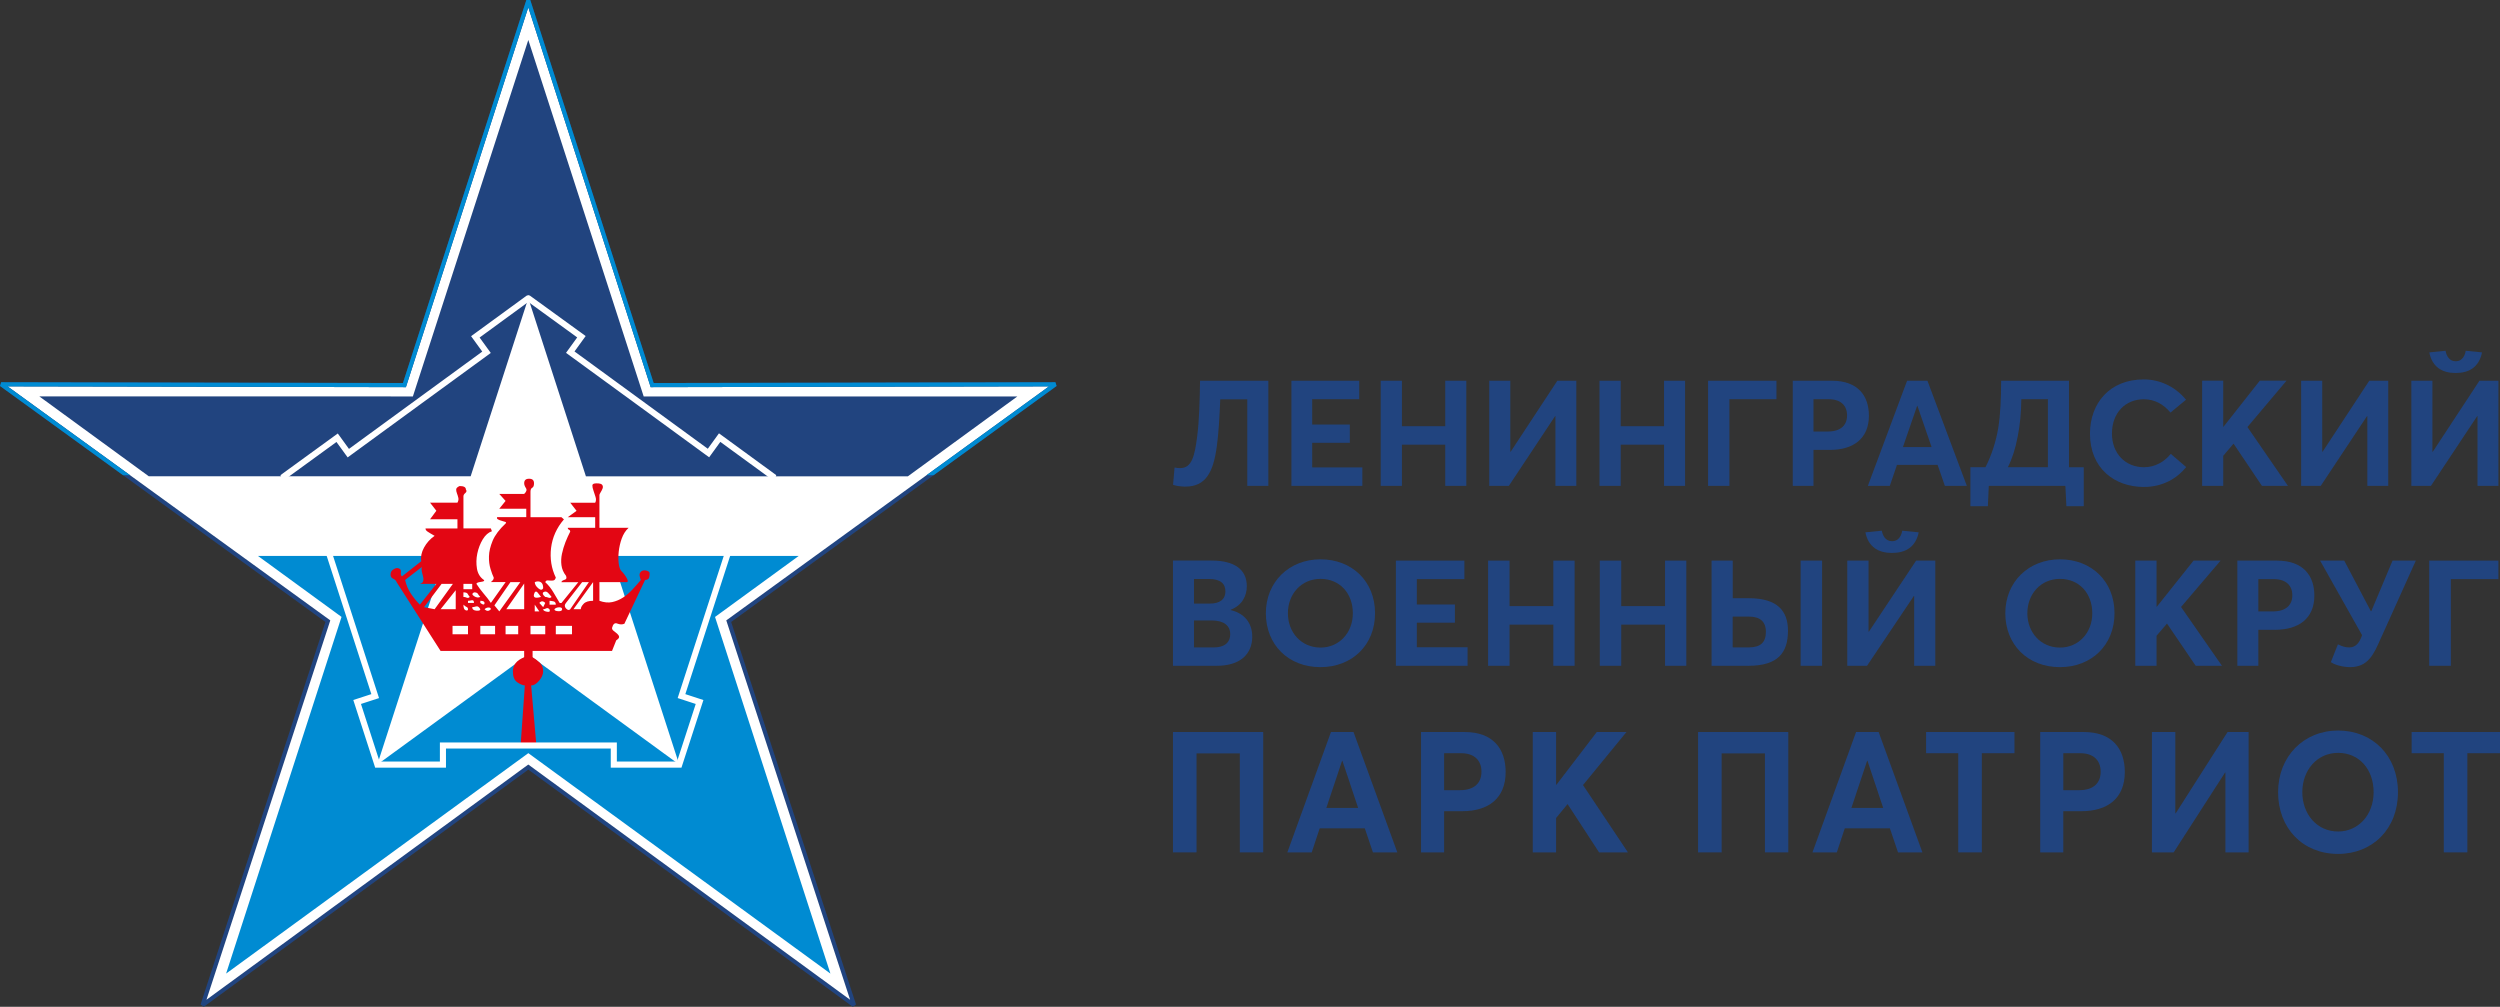 <svg width="221" height="89" viewBox="0 0 221 89" fill="none" xmlns="http://www.w3.org/2000/svg">
<rect x="0" y="0" width="221" height="89" fill="#333333" stroke="none"/>
<g clip-path="url(#clip0_265_3833)">
<path fill-rule="evenodd" clip-rule="evenodd" d="M46.699 0.055L57.651 34.041L93.295 33.974L64.416 54.909L75.496 88.853L46.699 67.806L17.902 88.853L28.982 54.909L0.105 33.974L35.75 34.041L46.699 0.055Z" fill="white"/>
<path d="M57.478 34.097L46.7 0.651L35.883 34.226L0.67 34.158L29.198 54.842L18.252 88.377L46.7 67.585L75.149 88.377L64.203 54.842L92.731 34.158L57.518 34.226L57.478 34.1V34.097ZM46.875 0L57.784 33.86L93.297 33.793L93.404 34.124L64.634 54.983L75.672 88.8L75.391 89.003L46.7 68.034L18.01 89.003L17.729 88.8L28.767 54.983L0 34.121L0.107 33.789L35.62 33.857L46.529 0H46.875Z" fill="#21447F"/>
<path d="M46.702 3.531L36.499 35.045L3.473 35.039L30.193 54.535L19.991 86.064L46.705 66.578L73.41 86.064L63.211 54.538L89.931 35.048L56.901 35.045L46.702 3.531Z" fill="white"/>
<path d="M22.805 49.146L30.191 54.535L19.988 86.064L46.703 66.578L73.408 86.064L63.208 54.538L70.606 49.146H54.07L60.043 67.588L46.703 57.858L33.353 67.588L39.326 49.146H22.805Z" fill="#008BD2"/>
<path d="M46.702 3.531L36.499 35.045L3.473 35.039L13.146 42.099H41.607L46.702 26.362L51.794 42.105H80.258L89.931 35.048L56.901 35.045L46.702 3.531Z" fill="#21447F"/>
<path fill-rule="evenodd" clip-rule="evenodd" d="M57.427 50.678C57.427 50.927 57.397 51.09 57.324 51.163C57.25 51.231 57.149 51.268 57.024 51.268L55.195 55.14C55.005 55.22 54.797 55.214 54.571 55.124C54.345 55.029 54.189 55.161 54.103 55.514C54.103 55.616 54.155 55.705 54.259 55.779C54.36 55.852 54.458 55.932 54.553 56.015C54.647 56.095 54.706 56.184 54.727 56.279C54.748 56.374 54.663 56.485 54.476 56.605L54.103 57.541H47.081V58.103C47.271 58.207 47.47 58.355 47.69 58.554C47.904 58.748 48.014 59.018 48.014 59.35C48.014 59.617 47.895 59.896 47.656 60.176C47.414 60.458 47.185 60.596 46.953 60.596L47.418 65.903H46.02L46.396 60.596C46.185 60.575 45.962 60.477 45.711 60.302C45.463 60.123 45.338 59.807 45.338 59.35C45.338 58.788 45.668 58.37 46.335 58.103V57.541H38.946L35.059 51.458C35.022 51.332 34.912 51.228 34.735 51.148C34.56 51.065 34.493 50.905 34.536 50.678C34.557 50.531 34.652 50.405 34.83 50.303C35.007 50.199 35.166 50.187 35.313 50.273C35.417 50.331 35.46 50.442 35.438 50.598C35.417 50.755 35.447 50.872 35.527 50.958L37.236 49.616C37.178 49.22 37.258 48.817 37.487 48.4C37.714 47.985 38.026 47.641 38.42 47.368C38.126 47.205 37.922 47.079 37.796 46.993C37.671 46.91 37.613 46.815 37.613 46.714H40.438V45.903H38.016L38.573 45.151L38.016 44.435H40.438C40.521 44.288 40.549 44.147 40.518 44.015C40.487 43.877 40.445 43.742 40.393 43.609C40.341 43.471 40.319 43.352 40.328 43.25C40.338 43.146 40.438 43.051 40.628 42.965C41.001 42.965 41.185 43.069 41.185 43.275C41.267 43.379 41.252 43.48 41.142 43.576C41.026 43.671 40.968 43.766 40.968 43.87V46.711H43.39L43.485 46.96C43.176 47.064 42.907 47.3 42.677 47.675C42.451 48.053 42.289 48.47 42.194 48.928C42.099 49.385 42.09 49.834 42.163 50.27C42.237 50.706 42.442 51.037 42.772 51.265C42.855 51.348 42.766 51.406 42.506 51.44C42.249 51.47 42.117 51.529 42.117 51.615C42.286 51.882 42.494 52.161 42.741 52.456C42.989 52.745 43.209 53.024 43.393 53.297L44.699 51.455H43.393C43.582 51.308 43.665 51.176 43.644 51.05C43.561 50.881 43.466 50.635 43.365 50.303C43.261 49.966 43.212 49.594 43.225 49.177C43.234 48.762 43.344 48.304 43.549 47.804C43.76 47.303 44.142 46.794 44.696 46.278C44.76 46.213 44.748 46.167 44.668 46.137C44.586 46.106 44.478 46.072 44.353 46.041C44.234 46.011 44.124 45.968 44.029 45.916C43.934 45.87 43.91 45.799 43.949 45.716H46.522V44.97H44.136L44.693 44.282L44.136 43.662H46.338C46.543 43.471 46.595 43.299 46.491 43.146C46.39 42.989 46.338 42.845 46.338 42.725C46.338 42.452 46.479 42.32 46.772 42.32C47.066 42.32 47.207 42.452 47.207 42.725C47.207 42.931 47.155 43.063 47.051 43.115C46.947 43.167 46.895 43.284 46.895 43.474V45.722H49.632L49.852 45.913C49.207 46.659 48.831 47.503 48.714 48.44C48.604 49.376 48.742 50.251 49.133 51.059C49.09 51.206 49.029 51.286 48.934 51.308C48.84 51.329 48.745 51.335 48.653 51.323C48.564 51.314 48.476 51.308 48.39 51.308C48.304 51.308 48.243 51.36 48.2 51.464C48.494 51.731 48.736 52.041 48.934 52.385C49.127 52.726 49.311 53.033 49.479 53.307H49.632L51.124 51.464H49.632C49.632 51.381 49.721 51.311 49.898 51.258C50.072 51.212 50.118 51.09 50.035 50.899C49.809 50.611 49.675 50.3 49.632 49.963C49.589 49.631 49.604 49.293 49.678 48.952C49.751 48.605 49.855 48.265 49.987 47.921C50.124 47.58 50.265 47.27 50.406 46.999C50.406 46.917 50.375 46.858 50.302 46.825C50.228 46.797 50.191 46.742 50.191 46.656H52.614V45.719H50.191L50.968 45.157L50.409 44.442H52.614C52.696 44.294 52.709 44.125 52.644 43.926C52.586 43.726 52.525 43.542 52.461 43.364C52.397 43.189 52.366 43.038 52.366 42.913C52.366 42.787 52.491 42.728 52.739 42.728C53.011 42.728 53.173 42.774 53.238 42.866C53.302 42.962 53.311 43.066 53.268 43.183C53.225 43.293 53.167 43.41 53.094 43.523C53.026 43.64 52.99 43.714 52.99 43.754V46.659H55.568C55.296 46.907 55.097 47.227 54.959 47.611C54.822 47.994 54.739 48.378 54.696 48.762C54.654 49.146 54.654 49.499 54.696 49.825C54.739 50.147 54.816 50.368 54.944 50.494C55.134 50.684 55.284 50.89 55.409 51.12C55.534 51.348 55.525 51.461 55.378 51.461H52.99V53.113C53.403 53.261 53.782 53.297 54.121 53.224C54.461 53.15 54.788 53.012 55.085 52.818C55.385 52.619 55.666 52.382 55.923 52.097C56.18 51.817 56.424 51.544 56.651 51.271C56.531 50.982 56.504 50.77 56.571 50.651C56.645 50.525 56.742 50.451 56.871 50.429C56.99 50.408 57.119 50.423 57.244 50.475C57.369 50.528 57.427 50.595 57.427 50.681M43.39 53.856C43.39 53.755 43.325 53.703 43.191 53.703C43.056 53.703 42.934 53.755 42.836 53.856C43.02 54.047 43.209 54.047 43.393 53.856H43.39ZM52.43 53.11V51.458L50.69 53.856H51.341C51.341 53.715 51.424 53.552 51.592 53.377C51.754 53.199 52.039 53.11 52.43 53.11ZM52.057 51.458H51.464L50.032 53.3C49.892 53.463 49.892 53.626 50.032 53.786C50.179 53.939 50.305 53.964 50.406 53.859L52.057 51.461V51.458ZM48.017 51.989C48.017 51.716 47.944 51.541 47.797 51.458C47.656 51.375 47.476 51.375 47.274 51.458C47.274 51.648 47.375 51.827 47.583 52.005C47.788 52.18 47.934 52.174 48.017 51.989ZM48.76 52.769C48.678 52.665 48.577 52.542 48.451 52.41C48.326 52.272 48.185 52.257 48.017 52.364C47.934 52.468 47.996 52.6 48.2 52.769C48.283 52.769 48.378 52.791 48.485 52.834C48.589 52.877 48.678 52.855 48.763 52.769H48.76ZM49.133 53.451C49.133 53.288 49.066 53.187 48.919 53.156C48.772 53.126 48.656 53.11 48.58 53.11V53.451H49.136H49.133ZM49.693 53.856C49.693 53.736 49.598 53.678 49.415 53.687C49.225 53.697 49.09 53.755 49.011 53.856C49.011 53.961 49.121 54.019 49.35 54.031C49.577 54.041 49.69 53.985 49.69 53.856H49.693ZM47.827 52.769C47.748 52.665 47.653 52.542 47.549 52.41C47.445 52.272 47.35 52.257 47.271 52.364C47.063 52.8 47.249 52.938 47.827 52.769ZM48.2 53.3C48.017 53.11 47.84 53.11 47.678 53.3L48.017 53.675L48.2 53.3ZM48.577 53.856C48.473 53.755 48.372 53.73 48.277 53.783C48.188 53.835 48.1 53.856 48.014 53.856C48.014 53.961 48.13 54.034 48.353 54.077C48.583 54.12 48.653 54.047 48.574 53.856H48.577ZM50.565 55.324H49.133V56.07H50.565V55.324ZM47.675 54.047L47.271 53.451V54.047H47.675ZM46.338 53.856V51.584L44.754 53.856H46.338ZM45.998 51.458H45.124L43.705 53.515L44.139 54.047L45.998 51.458ZM48.2 55.324H46.895V56.07H48.2V55.324ZM41.744 51.615H40.968V52.084H41.744V51.615ZM42.46 52.769C42.356 52.665 42.283 52.57 42.24 52.49C42.197 52.407 42.084 52.364 41.9 52.364C41.711 52.468 41.717 52.579 41.916 52.705C42.108 52.831 42.292 52.852 42.46 52.769ZM45.809 55.324H44.693V56.07H45.809V55.324ZM42.833 53.3C42.833 53.175 42.708 53.11 42.46 53.11V53.3C42.705 53.485 42.833 53.485 42.833 53.3ZM41.527 52.769C41.445 52.665 41.38 52.57 41.338 52.49C41.295 52.407 41.169 52.364 40.965 52.364V52.769C41.069 52.769 41.169 52.791 41.258 52.834C41.353 52.877 41.442 52.855 41.524 52.769H41.527ZM41.9 53.3C41.9 53.11 41.833 53.033 41.696 53.064C41.564 53.095 41.454 53.11 41.371 53.11V53.3H41.9ZM42.46 53.856C42.356 53.651 42.231 53.568 42.084 53.608C41.943 53.651 41.827 53.672 41.744 53.672C41.744 53.856 41.864 53.961 42.099 53.982C42.341 54.004 42.46 53.961 42.46 53.856ZM41.371 53.856C41.371 53.755 41.328 53.687 41.246 53.657C41.166 53.626 41.072 53.555 40.968 53.451C40.968 53.746 41.035 53.908 41.172 53.952C41.304 53.995 41.371 53.961 41.371 53.856ZM43.766 55.324H42.46V56.07H43.766V55.324ZM40.286 53.856V52.174L38.949 53.856H40.286ZM40.035 51.615H39.038L37.487 53.672L38.42 53.856L40.035 51.615ZM38.573 51.615H37.117C37.279 51.572 37.38 51.489 37.411 51.363C37.441 51.237 37.438 51.105 37.395 50.958C37.353 50.81 37.316 50.663 37.285 50.506C37.255 50.35 37.258 50.224 37.301 50.116L35.811 51.268C35.912 51.725 36.09 52.137 36.34 52.505C36.588 52.867 36.845 53.184 37.117 53.451L38.573 51.615ZM41.371 55.324H40.004V56.07H41.371V55.324Z" fill="#E30613"/>
<path d="M51.142 29.807L46.701 26.586L42.273 29.816L43.261 31.18C39.089 34.223 34.917 37.266 30.749 40.312L29.761 38.948L25.333 42.169L27.024 47.399L28.62 46.88C30.211 51.805 31.804 56.727 33.394 61.653L31.798 62.172L33.489 67.407H38.97V65.721H54.439V67.407H59.91L61.607 62.175L60.011 61.653C61.607 56.73 63.204 51.808 64.8 46.883L66.397 47.405L68.091 42.176L63.657 38.939L62.669 40.303C58.497 37.256 54.329 34.213 50.154 31.17L51.142 29.807ZM46.808 26.214L51.653 29.727L50.665 31.09L62.589 39.793L63.577 38.429C65.225 39.63 66.871 40.834 68.519 42.037L66.632 47.869L65.036 47.347L60.473 61.419L62.069 61.941C61.439 63.885 60.809 65.829 60.179 67.776C58.145 67.776 56.112 67.776 54.078 67.776V66.09H39.337V67.776H33.226C32.596 65.832 31.969 63.885 31.339 61.941L32.936 61.419L28.385 47.343L26.788 47.862C26.171 45.956 25.59 43.901 24.898 42.034C26.547 40.837 28.192 39.639 29.841 38.442L30.828 39.805L42.753 31.103L41.765 29.739L46.594 26.217L46.707 26.184L46.808 26.217V26.214Z" fill="white"/>
<path d="M46.752 26.515L51.263 29.785L50.275 31.149L56.462 35.663L62.649 40.18L63.637 38.816C65.154 39.925 66.674 41.03 68.191 42.142C67.609 43.932 67.028 45.722 66.45 47.515L64.854 46.993L60.12 61.597L61.716 62.119C61.135 63.913 60.554 65.703 59.973 67.496C58.098 67.496 56.226 67.496 54.352 67.496V65.81H39.054V67.496H33.423C32.843 65.703 32.264 63.913 31.686 62.119L33.283 61.6L28.561 46.993L26.964 47.512C26.386 45.722 25.805 43.932 25.227 42.139C26.741 41.033 28.258 39.931 29.778 38.832L30.766 40.195L36.953 35.678L43.14 31.164L42.152 29.801C43.666 28.692 45.183 27.587 46.7 26.481L46.752 26.518V26.515ZM51.021 29.825L46.703 26.693L42.397 29.838L43.385 31.201L37.057 35.816L30.732 40.434L29.744 39.071L25.435 42.203L27.081 47.291L28.677 46.772C30.283 51.753 31.891 56.733 33.506 61.711L31.91 62.23L33.555 67.321H38.886V65.635H54.529V67.321H59.85L61.502 62.23L59.906 61.708C61.52 56.73 63.132 51.753 64.747 46.775L66.343 47.297L67.989 42.209L63.676 39.062L62.689 40.425L56.364 35.807L50.036 31.192L51.024 29.828L51.021 29.825ZM51.529 29.745L46.767 26.294L46.703 26.273L46.629 26.294L41.883 29.758L42.871 31.121C38.849 34.054 34.824 36.986 30.809 39.925L29.821 38.561L25.001 42.065C25.46 43.309 25.869 44.635 26.276 45.94C26.463 46.548 26.652 47.15 26.845 47.749L28.442 47.23C29.974 51.977 31.509 56.727 33.044 61.471L31.448 61.993L33.289 67.687H39.25V66.001H54.162V67.687H60.114L61.958 61.997L60.361 61.475C61.897 56.727 63.438 51.983 64.976 47.236L66.573 47.758L68.414 42.071L63.591 38.552L62.603 39.916C58.581 36.98 54.56 34.047 50.541 31.112L51.529 29.749V29.745ZM46.859 26.144L51.773 29.706L50.786 31.069L62.569 39.67L63.557 38.306C65.245 39.538 66.933 40.769 68.622 42.004C67.976 43.993 67.331 45.986 66.689 47.976L65.092 47.454L60.584 61.361L62.181 61.883C61.536 63.876 60.887 65.866 60.242 67.859C58.159 67.859 56.073 67.859 53.991 67.859V66.173H39.424V67.859H33.164C32.518 65.866 31.873 63.873 31.231 61.88L32.827 61.361L28.331 47.448L26.735 47.97L26.707 47.887C26.509 47.273 26.31 46.634 26.111 45.992C25.701 44.666 25.282 43.321 24.817 42.062L24.793 42.001C26.481 40.772 28.169 39.544 29.861 38.319L30.848 39.682L42.632 31.081L41.644 29.718L46.544 26.144L46.568 26.131L46.681 26.098C46.715 26.095 46.706 26.091 46.736 26.098L46.837 26.131L46.859 26.144Z" fill="white"/>
<path d="M46.875 0L57.784 33.86L93.297 33.789L93.401 34.121L82.526 42.01H81.902L92.731 34.158L57.518 34.226L57.478 34.097L46.7 0.648L35.883 34.226L0.67 34.158L11.499 42.01H10.878L0 34.121L0.107 33.789L35.62 33.86L46.529 0H46.875Z" fill="#008BD2"/>
<path d="M103.691 75.351H105.774V66.6H109.6V75.351H111.667V64.711H103.691V75.351Z" fill="#21447F"/>
<path d="M117.247 71.424L118.639 67.257H118.67L120.061 71.424H117.247ZM113.801 75.351H115.957L116.66 73.223H120.648L121.367 75.351H123.523L119.651 64.711H117.657L113.801 75.351Z" fill="#21447F"/>
<path d="M127.661 69.852V66.584H129.157C130.343 66.584 130.961 67.229 130.961 68.218C130.961 69.207 130.346 69.852 129.056 69.852H127.664H127.661ZM125.624 75.351H127.661V71.709H129.273C131.56 71.709 133.099 70.585 133.099 68.249C133.099 66.21 131.998 64.711 129.478 64.711H125.621V75.351H125.624Z" fill="#21447F"/>
<path d="M135.496 75.351H137.56V72.308L138.573 71.08L141.359 75.351H143.91L139.937 69.4L143.778 64.711H141.154L137.591 69.369H137.56V64.711H135.496V75.351Z" fill="#21447F"/>
<path d="M150.109 75.351H152.192V66.6H156.018V75.351H158.085V64.711H150.109V75.351Z" fill="#21447F"/>
<path d="M163.662 71.424L165.054 67.257H165.085L166.476 71.424H163.662ZM160.219 75.351H162.375L163.078 73.223H167.066L167.785 75.351H169.941L166.072 64.711H164.078L160.222 75.351H160.219Z" fill="#21447F"/>
<path d="M173.11 75.351H175.193V66.584H178.08V64.711H170.266V66.584H173.11V75.351Z" fill="#21447F"/>
<path d="M182.398 69.852V66.584H183.894C185.081 66.584 185.698 67.229 185.698 68.218C185.698 69.207 185.084 69.852 183.793 69.852H182.401H182.398ZM180.359 75.351H182.395V71.709H184.007C186.295 71.709 187.833 70.585 187.833 68.249C187.833 66.21 186.732 64.711 184.212 64.711H180.355V75.351H180.359Z" fill="#21447F"/>
<path d="M190.23 75.351H192.151L196.696 68.292H196.726V75.351H198.778V64.711H196.916L192.328 71.903L192.298 71.887V64.711H190.23V75.351Z" fill="#21447F"/>
<path d="M206.689 73.505C204.811 73.505 203.524 71.961 203.524 70.029C203.524 68.098 204.814 66.553 206.689 66.553C208.564 66.553 209.827 68.021 209.827 70.029C209.827 72.038 208.478 73.505 206.689 73.505ZM206.689 75.486C209.738 75.486 211.98 73.269 211.98 70.033C211.98 66.796 209.738 64.579 206.689 64.579C203.64 64.579 201.383 66.873 201.383 70.033C201.383 73.192 203.539 75.486 206.689 75.486Z" fill="#21447F"/>
<path d="M216.032 75.351H218.114V66.584H221.001V64.711H213.188V66.584H216.032V75.351Z" fill="#21447F"/>
<path d="M160.312 38.147V35.291H161.657C162.728 35.291 163.281 35.853 163.281 36.719C163.281 37.585 162.728 38.147 161.566 38.147H160.312ZM158.477 42.953H160.312V39.771H161.764C163.823 39.771 165.211 38.789 165.211 36.747C165.211 34.966 164.22 33.658 161.951 33.658H158.48V42.956L158.477 42.953ZM150.993 42.953H152.88V35.291H157.039V33.654H150.993V42.953ZM141.396 42.953H143.271V39.311H147.1V42.953H148.962V33.654H147.1V37.674H143.271V33.654H141.396V42.953ZM131.652 42.953H133.38L137.472 36.783H137.5V42.953H139.347V33.654H137.671L133.539 39.94L133.512 39.928V33.654H131.649V42.953H131.652ZM122.055 42.953H123.93V39.311H127.759V42.953H129.621V33.654H127.759V37.674H123.93V33.654H122.055V42.953ZM114.162 42.953H120.431V41.316H115.997V39.142H119.324V37.53H115.997V35.291H120.156V33.654H114.162V42.953ZM106.085 33.654C106.057 35.279 106.017 37.189 105.822 38.644C105.611 40.257 105.372 41.38 104.345 41.38C104.213 41.38 103.974 41.368 103.831 41.328L103.699 42.86C103.95 42.953 104.412 43.017 104.782 43.017C106.617 43.017 107.262 41.709 107.568 39.443C107.727 38.291 107.807 36.824 107.871 35.303H110.259V42.953H112.122V33.654H106.088H106.085Z" fill="#21447F"/>
<path d="M168.218 39.523L169.472 35.881H169.5L170.754 39.523H168.218ZM165.117 42.953H167.059L167.692 41.092H171.283L171.928 42.953H173.87L170.384 33.654H168.588L165.117 42.953Z" fill="#21447F"/>
<path d="M178.685 35.291H181.034V41.3H177.496C177.893 40.527 178.169 39.612 178.355 38.641C178.578 37.554 178.673 36.415 178.685 35.288M184.203 41.304H182.897V33.654H176.902C176.89 35.211 176.85 36.575 176.639 37.871C176.441 39.022 176.086 40.177 175.517 41.3H174.184V44.746H175.728L175.808 42.953H182.579L182.67 44.746H184.203V41.3V41.304Z" fill="#21447F"/>
<path d="M213.166 42.952H214.894L218.986 36.783H219.013V42.952H220.86V33.654H219.184L215.053 39.94L215.025 39.928V33.654H213.163V42.952H213.166ZM217.074 32.973C218.261 32.973 219.148 32.463 219.411 31.152L217.97 31.008C217.903 31.413 217.68 31.938 217.086 31.938C216.493 31.938 216.255 31.413 216.187 31.008L214.75 31.152C215.013 32.46 215.9 32.973 217.074 32.973ZM203.425 42.952H205.153L209.245 36.783H209.272V42.952H211.12V33.654H209.444L205.312 39.94L205.284 39.928V33.654H203.422V42.952H203.425ZM194.672 42.952H196.535V40.293L197.446 39.218L199.954 42.949H202.251L198.672 37.751L202.131 33.651H199.767L196.559 37.723H196.531V33.651H194.669V42.949L194.672 42.952ZM189.537 43.045C191.189 43.045 192.455 42.286 193.259 41.291L191.898 40.124C191.329 40.818 190.513 41.303 189.534 41.303C187.858 41.303 186.696 40.06 186.696 38.331C186.696 36.47 187.91 35.294 189.507 35.294C190.47 35.294 191.262 35.739 191.871 36.473L193.244 35.334C192.241 34.115 190.855 33.541 189.507 33.541C186.47 33.541 184.754 35.675 184.754 38.334C184.754 41.399 186.919 43.048 189.531 43.048L189.537 43.045Z" fill="#21447F"/>
<path d="M105.548 57.231V54.848H107.123C108.205 54.848 108.75 55.321 108.75 56.052C108.75 56.838 108.202 57.231 107.309 57.231H105.548ZM105.548 53.356V51.182H106.884C107.912 51.182 108.325 51.615 108.325 52.269C108.325 53.027 107.777 53.356 106.964 53.356H105.548ZM103.691 58.855H107.575C109.686 58.855 110.698 57.768 110.698 56.288C110.698 55.057 110.004 54.218 108.79 53.93V53.902C109.817 53.509 110.218 52.659 110.218 51.82C110.218 50.34 109.123 49.554 107.108 49.554H103.691V58.852V58.855Z" fill="#21447F"/>
<path d="M116.734 57.246C115.025 57.246 113.85 55.898 113.85 54.209C113.85 52.521 115.025 51.173 116.734 51.173C118.444 51.173 119.591 52.456 119.591 54.209C119.591 55.963 118.362 57.246 116.734 57.246ZM116.734 58.975C119.511 58.975 121.554 57.038 121.554 54.209C121.554 51.381 119.511 49.444 116.734 49.444C113.958 49.444 111.902 51.446 111.902 54.209C111.902 56.973 113.866 58.975 116.734 58.975Z" fill="#21447F"/>
<path d="M123.395 58.855H129.734V57.219H125.248V55.045H128.612V53.436H125.248V51.194H129.453V49.557H123.395V58.855Z" fill="#21447F"/>
<path d="M131.547 58.855H133.443V55.217H137.315V58.855H139.196V49.557H137.315V53.58H133.443V49.557H131.547V58.855Z" fill="#21447F"/>
<path d="M141.422 58.855H143.318V55.217H147.19V58.855H149.071V49.557H147.19V53.58H143.318V49.557H141.422V58.855Z" fill="#21447F"/>
<path d="M153.169 57.231V54.507H154.598C155.533 54.507 156.105 54.9 156.105 55.855C156.105 56.81 155.61 57.231 154.582 57.231H153.166H153.169ZM159.176 58.855H161.072V49.557H159.176V58.855ZM151.301 58.855H154.558C157.161 58.855 158.057 57.716 158.057 55.751C158.057 54.034 157.148 52.883 154.613 52.883H153.172V49.557H151.304V58.855H151.301Z" fill="#21447F"/>
<path d="M163.297 58.855H165.046L169.184 52.686H169.212V58.855H171.08V49.557H169.386L165.208 55.843L165.181 55.831V49.557H163.3V58.855H163.297ZM167.248 48.879C168.45 48.879 169.343 48.369 169.612 47.058L168.157 46.914C168.089 47.319 167.863 47.844 167.264 47.844C166.664 47.844 166.422 47.319 166.355 46.914L164.899 47.058C165.166 48.366 166.062 48.879 167.248 48.879Z" fill="#21447F"/>
<path d="M182.102 57.246C180.392 57.246 179.218 55.898 179.218 54.209C179.218 52.521 180.392 51.173 182.102 51.173C183.811 51.173 184.958 52.456 184.958 54.209C184.958 55.963 183.729 57.246 182.102 57.246ZM182.102 58.975C184.879 58.975 186.922 57.038 186.922 54.209C186.922 51.381 184.879 49.444 182.102 49.444C179.325 49.444 177.27 51.446 177.27 54.209C177.27 56.973 179.233 58.975 182.102 58.975Z" fill="#21447F"/>
<path d="M188.758 58.855H190.639V56.199L191.562 55.124L194.098 58.855H196.419L192.804 53.657L196.3 49.557H193.911L190.666 53.632H190.639V49.557H188.758V58.855Z" fill="#21447F"/>
<path d="M199.638 54.05V51.194H200.999C202.081 51.194 202.641 51.756 202.641 52.622C202.641 53.488 202.081 54.05 200.907 54.05H199.638ZM197.781 58.855H199.638V55.674H201.106C203.188 55.674 204.589 54.692 204.589 52.65C204.589 50.869 203.589 49.56 201.292 49.56H197.781V58.858V58.855Z" fill="#21447F"/>
<path d="M211.502 49.557L209.621 54.038V54.025H209.581L207.232 49.56H205.098L208.807 56.147C208.581 56.841 208.232 57.234 207.661 57.234C207.379 57.234 207.061 57.154 206.673 56.958L206.046 58.53C206.419 58.806 207.193 58.975 207.74 58.975C209.343 58.975 209.835 57.848 210.45 56.46L213.56 49.56H211.505L211.502 49.557Z" fill="#21447F"/>
<path d="M214.742 58.855H216.654V51.194H220.859V49.557H214.742V58.855Z" fill="#21447F"/>
</g>
<defs>
<clipPath id="clip0_265_3833">
<rect width="221" height="89" fill="white"/>
</clipPath>
</defs>
</svg>
